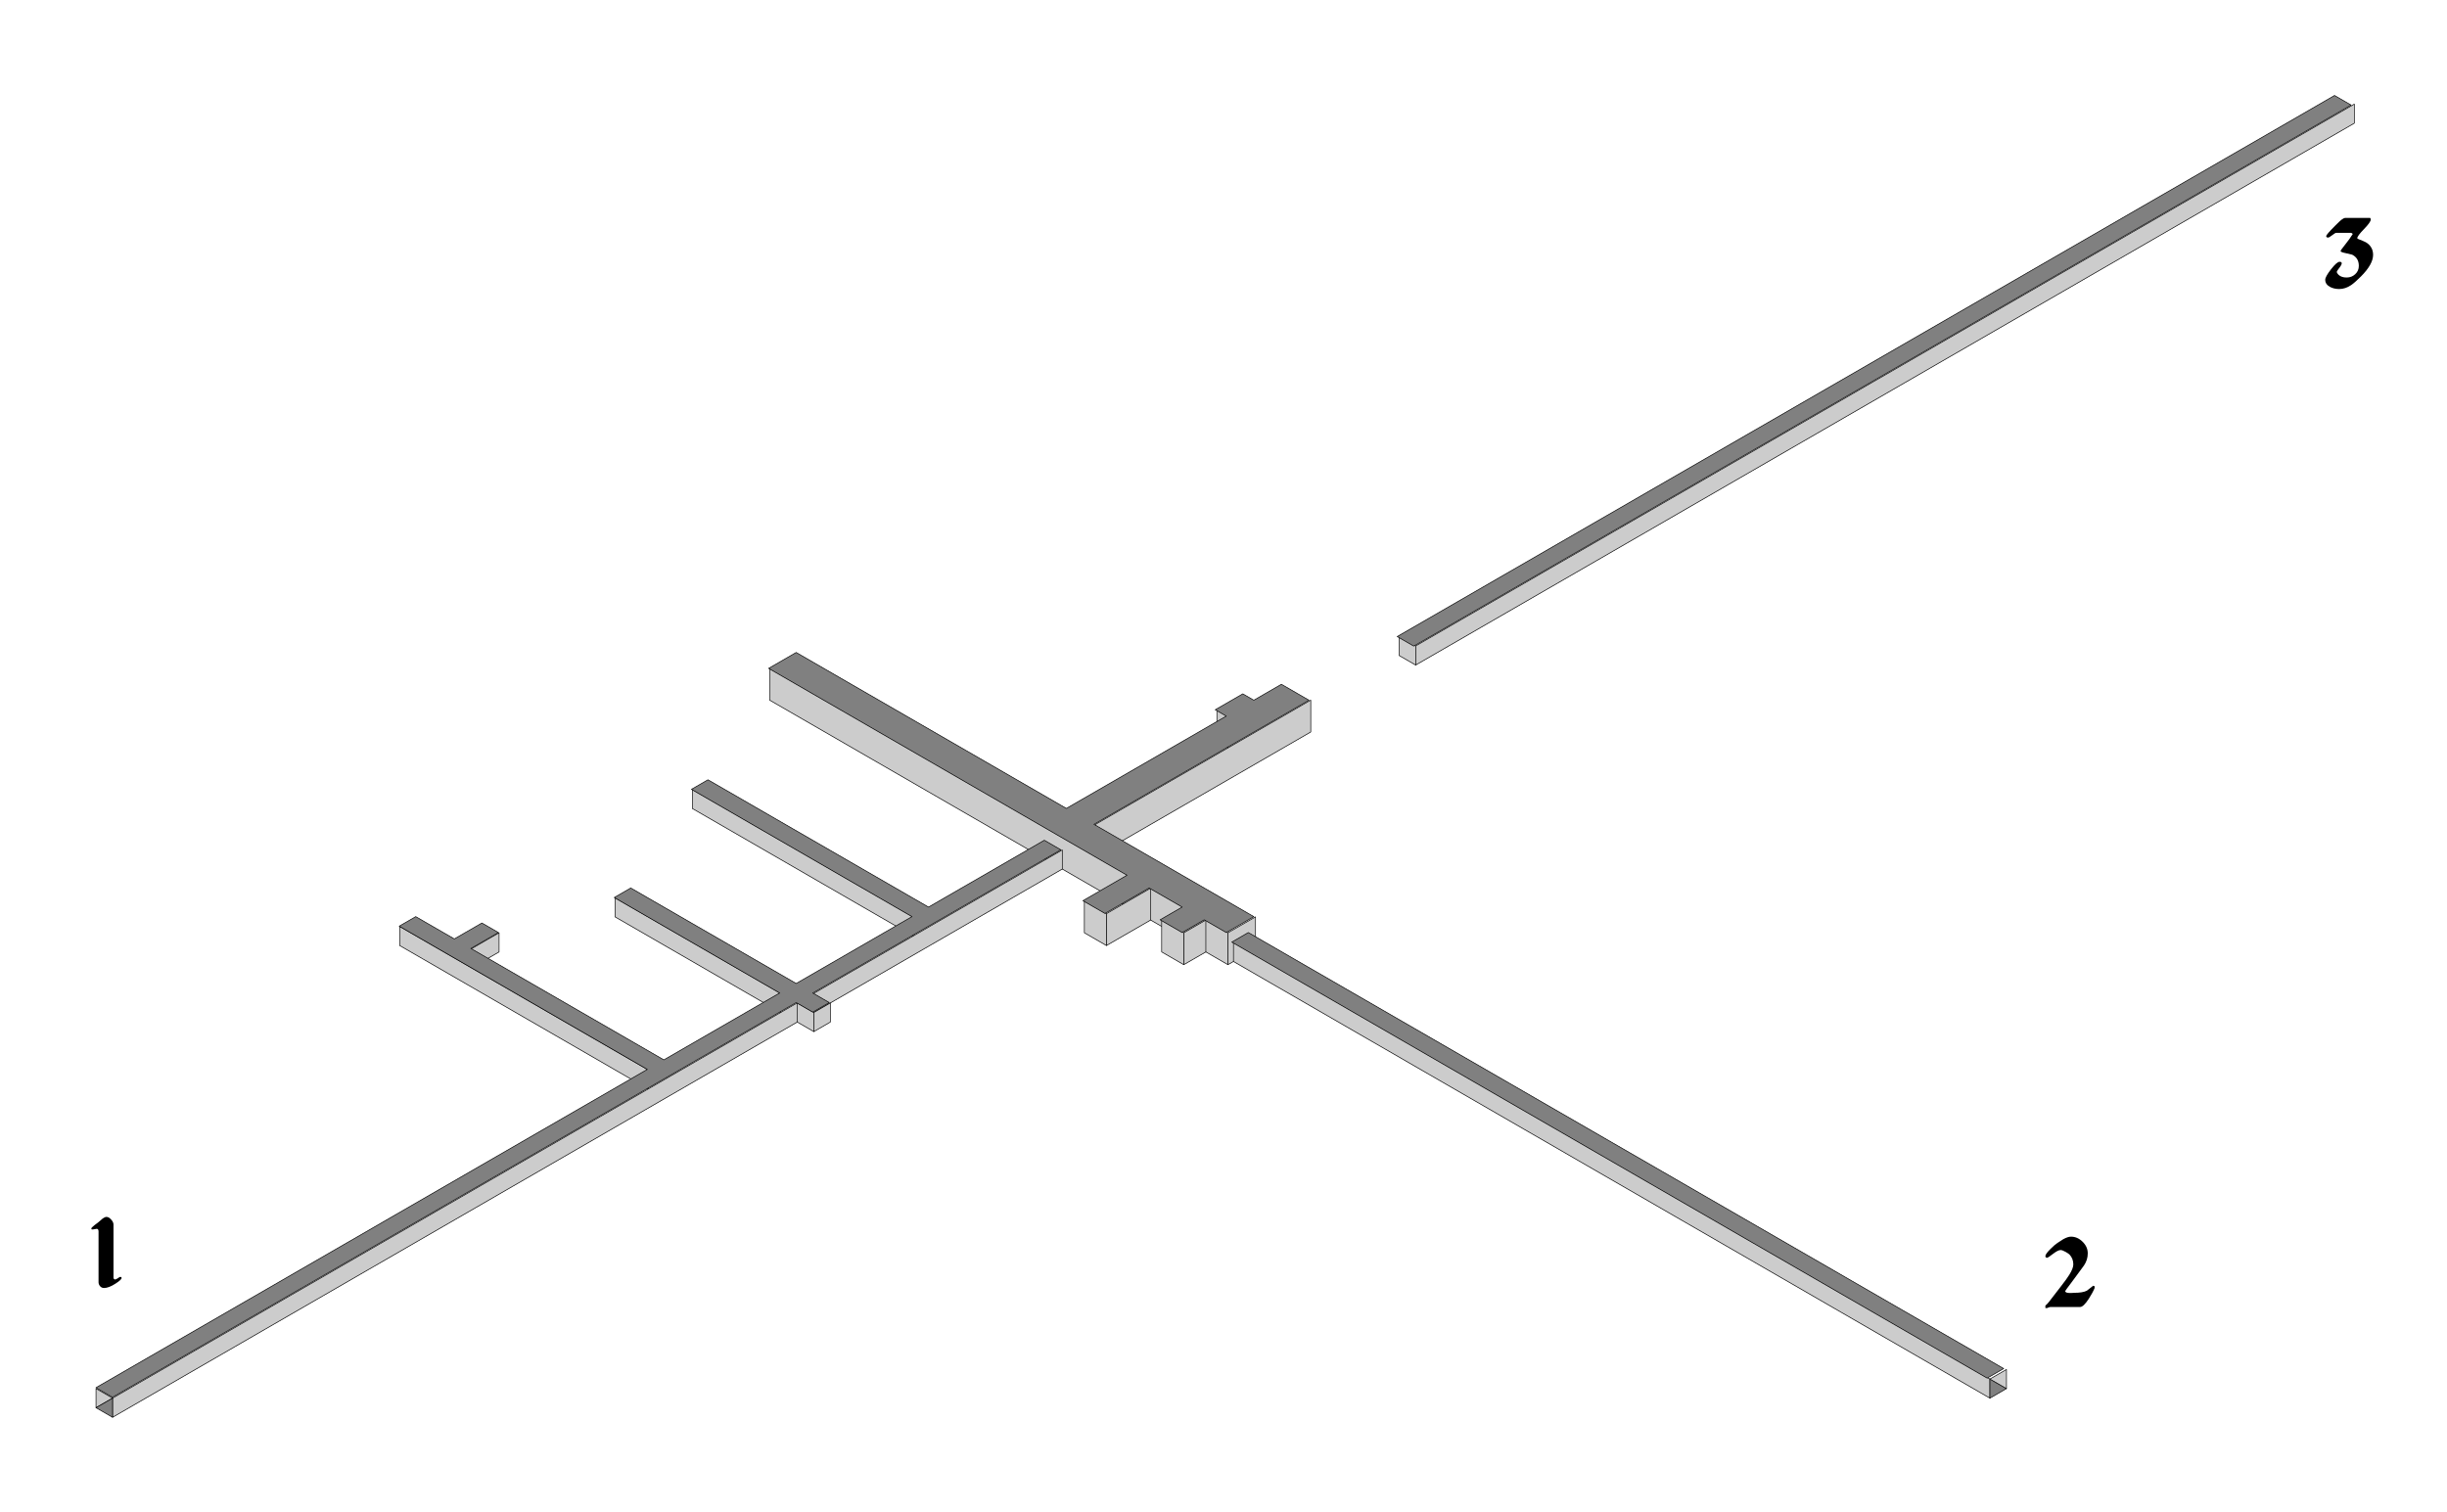 <?xml version="1.0" encoding="UTF-8" standalone="no"?>
<svg
   xmlns:dc="http://purl.org/dc/elements/1.1/"
   xmlns:cc="http://creativecommons.org/ns#"
   xmlns:rdf="http://www.w3.org/1999/02/22-rdf-syntax-ns#"
   xmlns:svg="http://www.w3.org/2000/svg"
   xmlns="http://www.w3.org/2000/svg"
   id="svg8"
   version="1.1"
   viewBox="0 0 971 600"
   height="600"
   width="971">
  <defs
     id="defs2" />
  <g
     transform="translate(-1354.804,299.98)"
     id="layer1">
    <rect
       y="-299.98"
       x="1354.804"
       height="600"
       width="971"
       id="rect864"
       style="opacity:1;fill:#ffffff;fill-opacity:1;stroke:none;stroke-width:0.505;stroke-linecap:butt;stroke-linejoin:round;stroke-miterlimit:4;stroke-dasharray:none;stroke-dashoffset:0;stroke-opacity:1;paint-order:normal" />
    <g
       transform="matrix(0.253,0,0,0.253,1375.37,0.015)"
       style="fill:#cccccc;stroke:#000000;stroke-linejoin:round;stroke-opacity:1"
       id="g168">
      <path
         style="opacity:1;vector-effect:none;fill:#cccccc;fill-opacity:1;stroke:#000000;stroke-width:1px;stroke-linecap:butt;stroke-linejoin:round;stroke-miterlimit:4;stroke-dasharray:none;stroke-dashoffset:0;stroke-opacity:1"
         d="m 1056.551,870 v 50 l 433.014,250 285.787,165 v -50 l -285.787,-165 z"
         transform="translate(69.282,-1007.48)"
         id="path99" />
      <path
         style="opacity:1;vector-effect:none;fill:#cccccc;fill-opacity:1;stroke:#000000;stroke-width:1px;stroke-linecap:butt;stroke-linejoin:round;stroke-miterlimit:4;stroke-dasharray:none;stroke-dashoffset:0;stroke-opacity:1"
         d="m 1004.59,82.52 v -30 l 346.41,200 v 30 z"
         id="path101" />
      <path
         style="opacity:1;vector-effect:none;fill:#cccccc;fill-opacity:1;stroke:#000000;stroke-width:1px;stroke-linecap:butt;stroke-linejoin:round;stroke-miterlimit:4;stroke-dasharray:none;stroke-dashoffset:0;stroke-opacity:1"
         d="m 883.346,252.52 v -30 l 259.808,150 v 30 z"
         id="path103" />
      <path
         style="opacity:1;vector-effect:none;fill:#cccccc;fill-opacity:1;stroke:#000000;stroke-width:1px;stroke-linecap:butt;stroke-linejoin:round;stroke-miterlimit:4;stroke-dasharray:none;stroke-dashoffset:0;stroke-opacity:1"
         d="m 658.179,332.52 v -30 l 43.301,-25 v 30 z"
         id="path105" />
      <path
         style="opacity:1;vector-effect:none;fill:#cccccc;fill-opacity:1;stroke:#000000;stroke-width:1px;stroke-linecap:butt;stroke-linejoin:round;stroke-miterlimit:4;stroke-dasharray:none;stroke-dashoffset:0;stroke-opacity:1"
         d="m 545.596,297.52 v -30 l 389.711,225 v 30 z"
         id="path107" />
      <path
         style="opacity:1;vector-effect:none;fill:#cccccc;fill-opacity:1;stroke:#000000;stroke-width:1px;stroke-linecap:butt;stroke-linejoin:round;stroke-miterlimit:4;stroke-dasharray:none;stroke-dashoffset:0;stroke-opacity:1"
         d="m 1827.314,-22.48 v -50 l 17.32,10 v 50 z"
         id="path109" />
      <path
         style="opacity:1;vector-effect:none;fill:#cccccc;fill-opacity:1;stroke:#000000;stroke-width:1px;stroke-linecap:butt;stroke-linejoin:round;stroke-miterlimit:4;stroke-dasharray:none;stroke-dashoffset:0;stroke-opacity:1"
         d="m 1636.788,157.52 v -50 l 337.75,-195 v 50 z"
         id="path111" />
      <path
         style="opacity:1;vector-effect:none;fill:#cccccc;fill-opacity:1;stroke:#000000;stroke-width:1px;stroke-linecap:butt;stroke-linejoin:round;stroke-miterlimit:4;stroke-dasharray:none;stroke-dashoffset:0;stroke-opacity:1"
         d="m 1844.634,327.52 v -50 l 43.301,-25 v 50 z"
         id="path113" />
      <path
         style="opacity:1;vector-effect:none;fill:#cccccc;fill-opacity:1;stroke:#000000;stroke-width:1px;stroke-linecap:butt;stroke-linejoin:round;stroke-miterlimit:4;stroke-dasharray:none;stroke-dashoffset:0;stroke-opacity:1"
         d="m 1654.109,297.52 v -50 l 69.282,-40 v 50 z"
         id="path117" />
      <path
         style="opacity:1;vector-effect:none;fill:#cccccc;fill-opacity:1;stroke:#000000;stroke-width:1px;stroke-linecap:butt;stroke-linejoin:round;stroke-miterlimit:4;stroke-dasharray:none;stroke-dashoffset:0;stroke-opacity:1"
         d="m 1619.467,277.52 v -50 l 34.641,20 v 50 z"
         id="path119" />
      <path
         style="opacity:1;vector-effect:none;fill:#cccccc;fill-opacity:1;stroke:#000000;stroke-width:1px;stroke-linecap:butt;stroke-linejoin:round;stroke-miterlimit:4;stroke-dasharray:none;stroke-dashoffset:0;stroke-opacity:1"
         d="m 1775.352,327.52 v -50 l 34.641,-20 v 50 z"
         id="path121" />
      <path
         style="opacity:1;vector-effect:none;fill:#cccccc;fill-opacity:1;stroke:#000000;stroke-width:1px;stroke-linecap:butt;stroke-linejoin:round;stroke-miterlimit:4;stroke-dasharray:none;stroke-dashoffset:0;stroke-opacity:1"
         d="m 1740.711,307.52 v -50 l 34.641,20 v 50 z"
         id="path123" />
      <path
         style="opacity:1;vector-effect:none;fill:#cccccc;fill-opacity:1;stroke:#000000;stroke-width:1px;stroke-linecap:butt;stroke-linejoin:round;stroke-miterlimit:4;stroke-dasharray:none;stroke-dashoffset:0;stroke-opacity:1"
         d="m 95.263,1037.52 v -30 l 1489.564,-860 v 30 z"
         id="path125" />
      <path
         style="opacity:1;vector-effect:none;fill:#cccccc;fill-opacity:1;stroke:#000000;stroke-width:1px;stroke-linecap:butt;stroke-linejoin:round;stroke-miterlimit:4;stroke-dasharray:none;stroke-dashoffset:0;stroke-opacity:1"
         d="m 95.263,1007.52 -25.981,-15 v 30 z"
         id="path128" />
      <path
         style="opacity:1;vector-effect:none;fill:#808080;fill-opacity:1;stroke:#000000;stroke-width:1px;stroke-linecap:butt;stroke-linejoin:round;stroke-miterlimit:4;stroke-dasharray:none;stroke-dashoffset:0;stroke-opacity:1"
         d="m 69.282,1022.52 25.981,-15 v 30 z"
         id="path130" />
      <path
         style="opacity:1;vector-effect:none;fill:#cccccc;fill-opacity:1;stroke:#000000;stroke-width:1px;stroke-linecap:butt;stroke-linejoin:round;stroke-miterlimit:4;stroke-dasharray:none;stroke-dashoffset:0;stroke-opacity:1"
         d="m 1169.134,417.52 v -30 l 25.981,15 v 30 z"
         id="path132" />
      <path
         style="opacity:1;vector-effect:none;fill:#cccccc;fill-opacity:1;stroke:#000000;stroke-width:1px;stroke-linecap:butt;stroke-linejoin:round;stroke-miterlimit:4;stroke-dasharray:none;stroke-dashoffset:0;stroke-opacity:1"
         d="m 1195.115,432.52 v -30 l 25.981,-15 v 30 z"
         id="path134" />
      <path
         style="opacity:1;vector-effect:none;fill:#cccccc;fill-opacity:1;stroke:#000000;stroke-width:1px;stroke-linecap:butt;stroke-linejoin:round;stroke-miterlimit:4;stroke-dasharray:none;stroke-dashoffset:0;stroke-opacity:1"
         d="m 1853.294,322.52 v -30 l 1186.455,685 v 30 z"
         id="path136" />
      <path
         style="opacity:1;vector-effect:none;fill:#808080;fill-opacity:1;stroke:#000000;stroke-width:1px;stroke-linecap:butt;stroke-linejoin:round;stroke-miterlimit:4;stroke-dasharray:none;stroke-dashoffset:0;stroke-opacity:1"
         d="m 3039.749,1007.52 v -30 l 25.981,15 z"
         id="path138" />
      <path
         style="opacity:1;vector-effect:none;fill:#cccccc;fill-opacity:1;stroke:#000000;stroke-width:1px;stroke-linecap:butt;stroke-linejoin:round;stroke-miterlimit:4;stroke-dasharray:none;stroke-dashoffset:0;stroke-opacity:1"
         d="m 3039.749,977.52 25.981,-15 v 30 z"
         id="path140" />
      <path
         style="opacity:1;vector-effect:none;fill:#cccccc;fill-opacity:1;stroke:#000000;stroke-width:1px;stroke-linecap:butt;stroke-linejoin:round;stroke-miterlimit:4;stroke-dasharray:none;stroke-dashoffset:0;stroke-opacity:1"
         d="m 2139.083,-142.48 v -30 l -25.981,-15 v 30 z"
         id="path142" />
      <path
         style="opacity:1;vector-effect:none;fill:#cccccc;fill-opacity:1;stroke:#000000;stroke-width:1px;stroke-linecap:butt;stroke-linejoin:round;stroke-miterlimit:4;stroke-dasharray:none;stroke-dashoffset:0;stroke-opacity:1"
         d="m 2139.083,-142.48 v -30 l 1472.243,-850 v 30 z"
         id="path144" />
    </g>
    <path
       id="path170"
       d="m 1392.874,250.757 218.792,-126.316 -98.457,-56.842 6.564,-3.789 15.316,8.842 10.94,-6.316 6.564,3.789 -10.94,6.316 76.577,44.211 45.946,-26.526 -65.638,-37.895 6.564,-3.789 65.638,37.895 45.946,-26.526 -87.517,-50.526 6.564,-3.789 87.517,50.526 45.946,-26.526 6.564,3.789 -98.457,56.842 6.564,3.789 -6.564,3.789 -6.564,-3.789 -271.302,156.632 z"
       style="opacity:1;vector-effect:none;fill:#808080;fill-opacity:1;stroke:#000000;stroke-width:0.253px;stroke-linecap:butt;stroke-linejoin:round;stroke-miterlimit:4;stroke-dasharray:none;stroke-dashoffset:0;stroke-opacity:1" />
    <path
       id="path172"
       d="m 1659.8,-34.717 10.94,-6.316 107.208,61.895 63.45,-36.632 -4.376,-2.526 10.94,-6.316 4.376,2.526 10.94,-6.316 10.94,6.316 -85.329,49.263 63.45,36.632 -10.94,6.316 -8.752,-5.053 -8.752,5.053 -8.752,-5.053 8.752,-5.053 -13.127,-7.579 -17.503,10.105 -8.752,-5.053 17.503,-10.105 z"
       style="opacity:1;vector-effect:none;fill:#808080;fill-opacity:1;stroke:#000000;stroke-width:0.253px;stroke-linecap:butt;stroke-linejoin:round;stroke-miterlimit:4;stroke-dasharray:none;stroke-dashoffset:0;stroke-opacity:1" />
    <path
       id="path174"
       d="m 1843.586,73.914 6.564,-3.789 299.745,173.053 -6.564,3.789 z"
       style="opacity:1;vector-effect:none;fill:#808080;fill-opacity:1;stroke:#000000;stroke-width:0.253px;stroke-linecap:butt;stroke-linejoin:round;stroke-miterlimit:4;stroke-dasharray:none;stroke-dashoffset:0;stroke-opacity:1" />
    <path
       id="path176"
       d="m 1915.787,-43.559 -6.564,-3.789 371.947,-214.737 6.564,3.789 z"
       style="opacity:1;vector-effect:none;fill:#808080;fill-opacity:1;stroke:#000000;stroke-width:0.253px;stroke-linecap:butt;stroke-linejoin:round;stroke-miterlimit:4;stroke-dasharray:none;stroke-dashoffset:0;stroke-opacity:1" />
    <g
       transform="matrix(0.253,0,0,0.253,1375.37,0.015)"
       id="g889">
      <g
         id="text873"
         style="font-style:normal;font-variant:normal;font-weight:bold;font-stretch:normal;font-size:144px;line-height:1.25;font-family:Germania;-inkscape-font-specification:'Germania Bold';font-variant-ligatures:normal;font-variant-caps:normal;font-variant-numeric:normal;text-align:center;letter-spacing:0px;word-spacing:0px;writing-mode:lr-tb;text-orientation:upright;text-anchor:middle;fill:#000000;fill-opacity:1;stroke:none"
         aria-label="2">
        <path
           id="path891"
           d="m 3203.957,834.77 q -2.757,6.894 -9.038,16.698 -8.425,13.021 -13.634,13.021 h -46.723 q -2.604,0.46 -5.055,1.685 h -2.757 v -3.83 q 3.064,-2.604 5.208,-5.362 l 19.762,-25.583 q 8.579,-11.03 12.562,-17.464 6.281,-10.111 6.281,-16.238 0,-9.038 -5.974,-15.472 -1.379,-1.379 -5.821,-3.983 -5.362,-3.064 -8.119,-3.064 -4.136,0 -12.102,6.128 -7.813,5.974 -8.732,5.974 -3.064,0 -3.064,-2.604 0,-3.217 7.966,-11.183 6.587,-6.587 11.03,-9.498 6.894,-4.596 9.038,-5.821 7.2,-3.983 12.102,-3.983 10.264,0 18.23,7.966 8.119,7.966 8.119,18.23 0,10.111 -5.821,18.843 -0.46,0.613 -8.425,11.489 l -12.562,17.004 q -8.579,11.336 -8.579,11.796 0,3.064 7.813,3.064 1.685,0 3.983,-0.153 l 2.298,-0.153 q 13.481,0 19.915,-3.37 l 9.804,-7.66 q 0.766,0 2.298,0.766 z" />
      </g>
      <g
         id="text877"
         style="font-style:normal;font-variant:normal;font-weight:bold;font-stretch:normal;font-size:144px;line-height:1.25;font-family:Germania;-inkscape-font-specification:'Germania Bold';font-variant-ligatures:normal;font-variant-caps:normal;font-variant-numeric:normal;text-align:center;letter-spacing:0px;word-spacing:0px;writing-mode:lr-tb;text-orientation:upright;text-anchor:middle;fill:#000000;fill-opacity:1;stroke:none"
         aria-label="1">
        <path
           id="path894"
           d="m 109.428,818.942 q 0,2.757 -9.498,8.885 -10.57,6.894 -18.23,6.894 -3.37,0 -5.974,-2.757 -2.451,-2.911 -2.451,-6.281 v -79.66 q 0,-4.136 -2.911,-4.136 -0.919,0 -3.677,0.613 -2.604,0.613 -4.136,0.306 -0.613,-0.766 -0.613,-1.379 0,-1.379 4.902,-5.209 3.217,-2.451 6.434,-4.902 2.145,-1.838 6.587,-5.668 3.523,-2.451 5.821,-2.451 3.83,0 7.353,4.136 3.677,3.983 3.677,7.813 v 84.409 q 0.613,0.766 0.919,0.919 0.919,0.919 1.685,0.919 0.766,-0.306 1.991,-0.766 1.838,-0.766 5.055,-3.217 h 2.604 z" />
      </g>
      <g
         id="text881"
         style="font-style:normal;font-variant:normal;font-weight:bold;font-stretch:normal;font-size:144px;line-height:1.25;font-family:Germania;-inkscape-font-specification:'Germania Bold';font-variant-ligatures:normal;font-variant-caps:normal;font-variant-numeric:normal;text-align:center;letter-spacing:0px;word-spacing:0px;writing-mode:lr-tb;text-orientation:upright;text-anchor:middle;fill:#000000;fill-opacity:1;stroke:none"
         aria-label="3">
        <path
           id="path897"
           d="m 3640.747,-785.98 q 0,14.86 -19.149,34.009 -9.651,9.651 -15.319,13.481 -9.038,6.128 -18.689,6.128 -7.966,0 -14.247,-3.217 -7.66,-4.136 -7.66,-11.336 0,-4.749 9.038,-16.391 9.191,-11.796 13.481,-11.796 3.37,0 3.37,2.451 0,2.451 -5.362,9.191 -2.451,3.064 -2.451,4.749 1.379,2.757 2.911,4.136 4.596,4.136 12.562,4.136 7.966,0 13.481,-5.209 5.668,-5.209 5.668,-13.021 0,-12.409 -10.57,-17.617 -1.072,-0.46 -10.417,-2.451 -7.66,-1.532 -7.66,-3.217 0,-1.226 7.66,-10.723 6.128,-7.506 11.489,-16.085 -1.685,-1.685 -2.757,-1.685 h -23.438 q -1.379,0 -6.128,3.677 -4.749,3.677 -6.281,3.677 -3.064,0 -3.064,-2.298 0,-2.298 13.94,-16.238 7.66,-7.66 9.651,-9.191 3.983,-3.064 6.281,-3.064 h 39.064 q 0.919,0.919 0.919,2.604 0,3.983 -10.57,14.86 -10.57,10.877 -10.57,14.4 0,0.919 8.425,3.983 10.723,3.983 14.553,12.715 1.838,4.136 1.838,9.345 z" />
      </g>
    </g>
  </g>
</svg>

